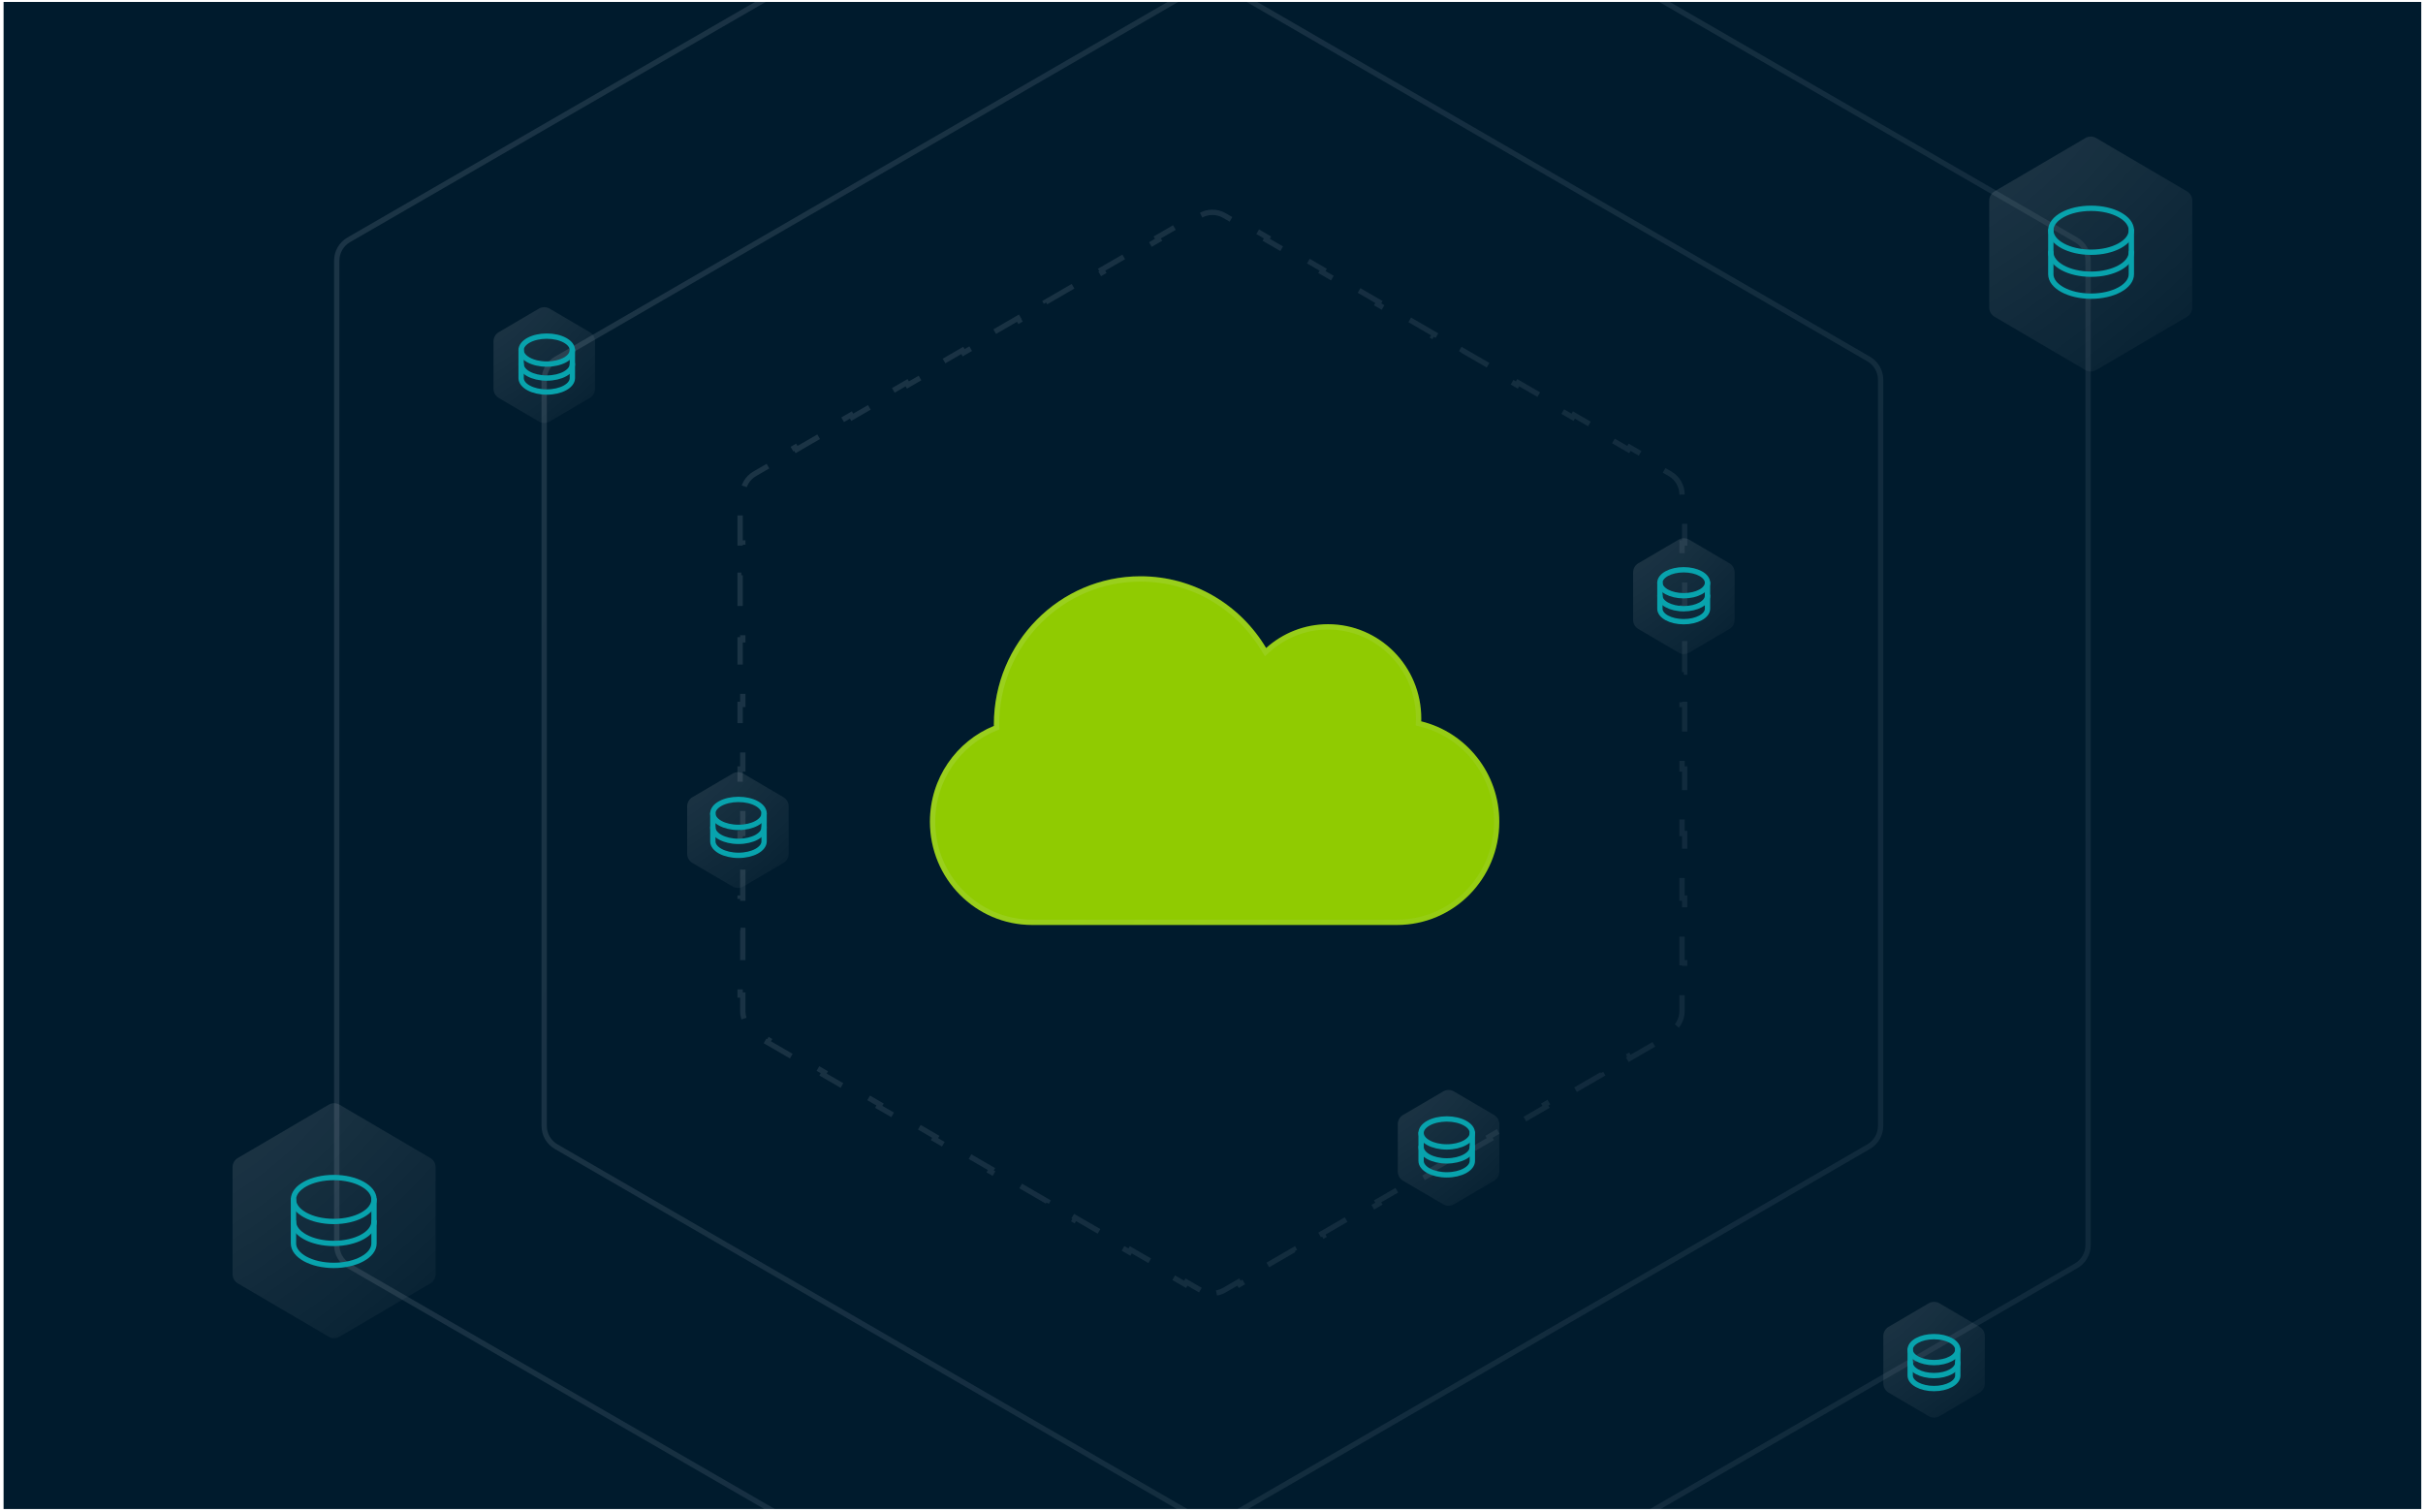 <?xml version="1.0" encoding="UTF-8"?> <svg xmlns="http://www.w3.org/2000/svg" width="455" height="284" viewBox="0 0 455 284" fill="none"><g clip-path="url(#clip0_6974_39634)"><rect width="454" height="283" transform="translate(0.672 0.364)" fill="#001B2D"></rect><path d="M266.88 135.449C266.884 135.266 266.893 135.087 266.893 134.903C266.893 125.133 259.054 117.211 249.385 117.211C244.921 117.211 240.851 118.903 237.759 121.678C232.941 113.608 224.18 108.211 214.171 108.211C198.962 108.211 186.632 120.671 186.632 136.04C186.632 136.129 186.636 136.219 186.641 136.309C179.594 139.182 174.625 146.15 174.625 154.296C174.625 165.006 183.217 173.688 193.816 173.688H262.353C272.952 173.688 281.544 165.006 281.544 154.296C281.544 145.161 275.295 137.508 266.88 135.449Z" fill="url(#paint0_linear_6974_39634)"></path><path d="M266.38 135.437L266.37 135.839L266.761 135.935C274.954 137.939 281.044 145.394 281.044 154.296C281.044 164.735 272.671 173.188 262.353 173.188H193.816C183.498 173.188 175.125 164.735 175.125 154.296C175.125 146.358 179.967 139.57 186.829 136.772L187.158 136.638L187.14 136.284C187.136 136.192 187.132 136.115 187.132 136.04C187.132 120.942 199.243 108.711 214.171 108.711C223.995 108.711 232.597 114.008 237.33 121.934L237.642 122.456L238.093 122.05C241.097 119.354 245.05 117.711 249.385 117.711C258.773 117.711 266.393 125.404 266.393 134.903C266.393 135.017 266.39 135.123 266.386 135.237C266.384 135.3 266.382 135.366 266.38 135.437Z" stroke="url(#paint1_linear_6974_39634)" stroke-opacity="0.3"></path><path d="M225.413 242.254L222.798 240.739L222.547 241.172L217.317 238.141L217.568 237.708L212.337 234.678L212.087 235.11L206.856 232.08L207.107 231.647L201.877 228.616L201.626 229.049L196.396 226.018L196.646 225.586L191.416 222.555L191.165 222.988L185.935 219.957L186.186 219.524L180.955 216.494L180.705 216.926L175.475 213.896L175.725 213.463L170.495 210.433L170.244 210.865L165.014 207.835L165.265 207.402L160.034 204.371L159.784 204.804L154.553 201.773L154.804 201.341L149.574 198.31L149.323 198.743L144.093 195.712L144.343 195.279L141.728 193.764C140.339 192.959 139.484 191.476 139.484 189.87V186.839H138.984V180.776H139.484V174.712H138.984V168.649H139.484V162.586H138.984V156.523H139.484V150.459H138.984V144.396H139.484V138.333H138.984V132.27H139.484V126.207H138.984V120.143H139.484V114.08H138.984V108.017H139.484V101.954H138.984V95.89H139.484V92.859C139.484 91.254 140.339 89.77 141.728 88.965L144.343 87.45L144.093 87.017L149.323 83.987L149.574 84.419L154.804 81.389L154.553 80.956L159.784 77.925L160.034 78.358L165.265 75.327L165.014 74.895L170.244 71.864L170.495 72.297L175.725 69.266L175.475 68.833L180.705 65.803L180.955 66.235L186.186 63.205L185.935 62.772L191.165 59.742L191.416 60.174L196.646 57.144L196.396 56.711L201.626 53.68L201.877 54.113L207.107 51.082L206.856 50.65L212.087 47.619L212.337 48.052L217.568 45.021L217.317 44.588L222.547 41.558L222.798 41.99L225.413 40.475C226.808 39.666 228.53 39.666 229.925 40.475L232.54 41.99L232.791 41.558L238.021 44.588L237.771 45.021L243.001 48.052L243.252 47.619L248.482 50.65L248.231 51.082L253.461 54.113L253.712 53.68L258.942 56.711L258.692 57.144L263.922 60.174L264.173 59.742L269.403 62.772L269.152 63.205L274.383 66.235L274.633 65.803L279.864 68.833L279.613 69.266L284.843 72.297L285.094 71.864L290.324 74.895L290.074 75.327L295.304 78.358L295.554 77.925L300.785 80.956L300.534 81.389L305.764 84.419L306.015 83.987L311.245 87.017L310.995 87.45L313.61 88.965C314.999 89.77 315.854 91.254 315.854 92.859V95.89H316.354V101.954H315.854V108.017H316.354V114.08H315.854V120.143H316.354V126.207H315.854V132.27H316.354V138.333H315.854V144.396H316.354V150.459H315.854V156.523H316.354V162.586H315.854V168.649H316.354V174.712H315.854V180.776H316.354V186.839H315.854V189.87C315.854 191.476 314.999 192.959 313.61 193.764L310.995 195.279L311.245 195.712L306.015 198.743L305.764 198.31L300.534 201.341L300.785 201.773L295.554 204.804L295.304 204.371L290.074 207.402L290.324 207.835L285.094 210.865L284.843 210.433L279.613 213.463L279.864 213.896L274.633 216.926L274.383 216.494L269.152 219.524L269.403 219.957L264.173 222.988L263.922 222.555L258.692 225.586L258.942 226.018L253.712 229.049L253.461 228.616L248.231 231.647L248.482 232.08L243.252 235.11L243.001 234.678L237.771 237.708L238.021 238.141L232.791 241.172L232.54 240.739L229.925 242.254C228.53 243.063 226.808 243.063 225.413 242.254Z" stroke="url(#paint2_linear_6974_39634)" stroke-opacity="0.3" stroke-dasharray="6 6"></path><path d="M353.151 71.31V211.418C353.151 213.024 352.296 214.508 350.906 215.313L229.924 285.355C228.529 286.162 226.81 286.162 225.415 285.355L104.433 215.313C103.043 214.508 102.188 213.024 102.188 211.418V71.31C102.188 69.704 103.043 68.22 104.433 67.415L225.415 -2.627C226.809 -3.434 228.529 -3.434 229.924 -2.627L350.906 67.415C352.296 68.22 353.151 69.704 353.151 71.31Z" stroke="url(#paint3_linear_6974_39634)" stroke-opacity="0.3"></path><path d="M392.108 48.934V233.794C392.108 235.401 391.251 236.886 389.86 237.69L229.923 330.116C228.53 330.921 226.813 330.921 225.42 330.116L65.483 237.69C64.091 236.886 63.234 235.401 63.234 233.794V48.934C63.234 47.327 64.091 45.842 65.483 45.038L225.42 -47.388C226.813 -48.193 228.53 -48.193 229.923 -47.388L389.86 45.038C391.251 45.842 392.108 47.327 392.108 48.934Z" stroke="url(#paint4_linear_6974_39634)" stroke-opacity="0.3"></path><g filter="url(#filter0_b_6974_39634)"><path d="M374.535 35.936C373.923 36.295 373.547 36.951 373.547 37.661V57.752C373.547 58.462 373.923 59.118 374.535 59.477L391.602 69.491C392.227 69.858 393.001 69.858 393.626 69.491L410.685 59.477C411.297 59.118 411.673 58.462 411.673 57.753V37.66C411.673 36.951 411.297 36.295 410.685 35.936L393.626 25.922C393.001 25.555 392.227 25.555 391.602 25.922L374.535 35.936Z" fill="url(#paint5_radial_6974_39634)" fill-opacity="0.2"></path></g><g filter="url(#filter1_b_6974_39634)"><path d="M44.66 217.449C44.048 217.808 43.672 218.465 43.672 219.174V239.266C43.672 239.976 44.048 240.632 44.66 240.991L61.727 251.005C62.352 251.371 63.126 251.371 63.751 251.004L80.81 240.991C81.422 240.632 81.798 239.976 81.798 239.266V219.174C81.798 218.465 81.422 217.808 80.81 217.449L63.751 207.436C63.126 207.069 62.352 207.069 61.727 207.436L44.66 217.449Z" fill="url(#paint6_radial_6974_39634)" fill-opacity="0.2"></path></g><g filter="url(#filter2_b_6974_39634)"><path d="M130.027 149.694C129.415 150.053 129.039 150.709 129.039 151.419V160.319C129.039 161.029 129.415 161.685 130.027 162.044L137.56 166.464C138.185 166.831 138.96 166.831 139.585 166.464L147.115 162.044C147.726 161.685 148.102 161.029 148.102 160.319V151.418C148.102 150.709 147.726 150.053 147.115 149.694L139.585 145.274C138.96 144.907 138.185 144.907 137.56 145.274L130.027 149.694Z" fill="url(#paint7_radial_6974_39634)" fill-opacity="0.2"></path></g><g filter="url(#filter3_b_6974_39634)"><path d="M307.66 105.766C307.048 106.125 306.672 106.781 306.672 107.491V116.391C306.672 117.101 307.048 117.757 307.66 118.116L315.193 122.536C315.818 122.903 316.593 122.903 317.218 122.536L324.747 118.116C325.359 117.757 325.735 117.101 325.735 116.392V107.491C325.735 106.781 325.359 106.125 324.747 105.766L317.218 101.346C316.593 100.979 315.818 100.979 315.193 101.346L307.66 105.766Z" fill="url(#paint8_radial_6974_39634)" fill-opacity="0.2"></path></g><g filter="url(#filter4_b_6974_39634)"><path d="M354.644 249.153C354.032 249.512 353.656 250.169 353.656 250.878V259.779C353.656 260.488 354.032 261.145 354.644 261.504L362.178 265.924C362.803 266.29 363.577 266.29 364.202 265.923L371.732 261.504C372.344 261.145 372.719 260.488 372.719 259.779V250.878C372.719 250.168 372.344 249.512 371.732 249.153L364.202 244.733C363.577 244.366 362.803 244.366 362.178 244.733L354.644 249.153Z" fill="url(#paint9_radial_6974_39634)" fill-opacity="0.2"></path></g><g filter="url(#filter5_b_6974_39634)"><path d="M93.66 62.378C93.048 62.737 92.672 63.394 92.672 64.103V73.004C92.672 73.713 93.048 74.37 93.66 74.729L101.193 79.149C101.818 79.515 102.593 79.515 103.218 79.148L110.747 74.729C111.359 74.37 111.735 73.713 111.735 73.004V64.103C111.735 63.394 111.359 62.737 110.747 62.378L103.218 57.958C102.593 57.592 101.818 57.592 101.193 57.958L93.66 62.378Z" fill="url(#paint10_radial_6974_39634)" fill-opacity="0.2"></path></g><g filter="url(#filter6_b_6974_39634)"><path d="M263.472 209.369C262.86 209.728 262.484 210.385 262.484 211.094V219.995C262.484 220.704 262.86 221.361 263.472 221.72L271.006 226.14C271.631 226.507 272.405 226.507 273.03 226.14L280.56 221.72C281.172 221.361 281.547 220.705 281.547 219.995V211.094C281.547 210.385 281.172 209.728 280.56 209.369L273.03 204.95C272.405 204.583 271.631 204.583 271.006 204.949L263.472 209.369Z" fill="url(#paint11_radial_6974_39634)" fill-opacity="0.2"></path></g><path d="M102.672 68.364C105.33 68.364 107.484 67.189 107.484 65.739C107.484 64.29 105.33 63.114 102.672 63.114C100.014 63.114 97.859 64.29 97.859 65.739C97.859 67.189 100.014 68.364 102.672 68.364Z" stroke="#08A3AD" stroke-linecap="round" stroke-linejoin="round"></path><path d="M97.859 65.739V68.364C97.859 69.814 100.014 70.989 102.672 70.989C105.33 70.989 107.484 69.814 107.484 68.364V65.739" stroke="#08A3AD" stroke-linecap="round" stroke-linejoin="round"></path><path d="M97.859 68.364V70.989C97.859 72.439 100.014 73.614 102.672 73.614C105.33 73.614 107.484 72.439 107.484 70.989V68.364" stroke="#08A3AD" stroke-linecap="round" stroke-linejoin="round"></path><path d="M138.672 155.364C141.33 155.364 143.484 154.189 143.484 152.739C143.484 151.29 141.33 150.114 138.672 150.114C136.014 150.114 133.859 151.29 133.859 152.739C133.859 154.189 136.014 155.364 138.672 155.364Z" stroke="#08A3AD" stroke-linecap="round" stroke-linejoin="round"></path><path d="M133.859 152.739V155.364C133.859 156.813 136.014 157.989 138.672 157.989C141.33 157.989 143.484 156.813 143.484 155.364V152.739" stroke="#08A3AD" stroke-linecap="round" stroke-linejoin="round"></path><path d="M133.859 155.364V157.989C133.859 159.438 136.014 160.614 138.672 160.614C141.33 160.614 143.484 159.438 143.484 157.989V155.364" stroke="#08A3AD" stroke-linecap="round" stroke-linejoin="round"></path><path d="M271.672 215.364C274.33 215.364 276.484 214.189 276.484 212.739C276.484 211.29 274.33 210.114 271.672 210.114C269.014 210.114 266.859 211.29 266.859 212.739C266.859 214.189 269.014 215.364 271.672 215.364Z" stroke="#08A3AD" stroke-linecap="round" stroke-linejoin="round"></path><path d="M266.859 212.739V215.364C266.859 216.813 269.014 217.989 271.672 217.989C274.33 217.989 276.484 216.813 276.484 215.364V212.739" stroke="#08A3AD" stroke-linecap="round" stroke-linejoin="round"></path><path d="M266.859 215.364V217.989C266.859 219.438 269.014 220.614 271.672 220.614C274.33 220.614 276.484 219.438 276.484 217.989V215.364" stroke="#08A3AD" stroke-linecap="round" stroke-linejoin="round"></path><path d="M316.172 111.864C318.64 111.864 320.641 110.773 320.641 109.427C320.641 108.081 318.64 106.989 316.172 106.989C313.704 106.989 311.703 108.081 311.703 109.427C311.703 110.773 313.704 111.864 316.172 111.864Z" stroke="#08A3AD" stroke-linecap="round" stroke-linejoin="round"></path><path d="M311.703 109.427V111.864C311.703 113.21 313.704 114.302 316.172 114.302C318.64 114.302 320.641 113.21 320.641 111.864V109.427" stroke="#08A3AD" stroke-linecap="round" stroke-linejoin="round"></path><path d="M311.703 111.864V114.302C311.703 115.647 313.704 116.739 316.172 116.739C318.64 116.739 320.641 115.647 320.641 114.302V111.864" stroke="#08A3AD" stroke-linecap="round" stroke-linejoin="round"></path><path d="M363.172 255.864C365.64 255.864 367.641 254.773 367.641 253.427C367.641 252.081 365.64 250.989 363.172 250.989C360.704 250.989 358.703 252.081 358.703 253.427C358.703 254.773 360.704 255.864 363.172 255.864Z" stroke="#08A3AD" stroke-linecap="round" stroke-linejoin="round"></path><path d="M358.703 253.427V255.864C358.703 257.21 360.704 258.302 363.172 258.302C365.64 258.302 367.641 257.21 367.641 255.864V253.427" stroke="#08A3AD" stroke-linecap="round" stroke-linejoin="round"></path><path d="M358.703 255.864V258.302C358.703 259.647 360.704 260.739 363.172 260.739C365.64 260.739 367.641 259.647 367.641 258.302V255.864" stroke="#08A3AD" stroke-linecap="round" stroke-linejoin="round"></path><path d="M62.672 229.364C66.849 229.364 70.234 227.517 70.234 225.239C70.234 222.961 66.849 221.114 62.672 221.114C58.495 221.114 55.109 222.961 55.109 225.239C55.109 227.517 58.495 229.364 62.672 229.364Z" stroke="#08A3AD" stroke-linecap="round" stroke-linejoin="round"></path><path d="M55.109 225.239V229.364C55.109 231.642 58.495 233.489 62.672 233.489C66.848 233.489 70.234 231.642 70.234 229.364V225.239" stroke="#08A3AD" stroke-linecap="round" stroke-linejoin="round"></path><path d="M55.109 229.364V233.489C55.109 235.767 58.495 237.614 62.672 237.614C66.848 237.614 70.234 235.767 70.234 233.489V229.364" stroke="#08A3AD" stroke-linecap="round" stroke-linejoin="round"></path><path d="M392.672 47.364C396.849 47.364 400.234 45.517 400.234 43.239C400.234 40.961 396.849 39.114 392.672 39.114C388.495 39.114 385.109 40.961 385.109 43.239C385.109 45.517 388.495 47.364 392.672 47.364Z" stroke="#08A3AD" stroke-linecap="round" stroke-linejoin="round"></path><path d="M385.109 43.239V47.364C385.109 49.642 388.495 51.489 392.672 51.489C396.848 51.489 400.234 49.642 400.234 47.364V43.239" stroke="#08A3AD" stroke-linecap="round" stroke-linejoin="round"></path><path d="M385.109 47.364V51.489C385.109 53.767 388.495 55.614 392.672 55.614C396.848 55.614 400.234 53.767 400.234 51.489V47.364" stroke="#08A3AD" stroke-linecap="round" stroke-linejoin="round"></path></g><defs><filter id="filter0_b_6974_39634" x="362.547" y="14.647" width="60.125" height="66.119" filterUnits="userSpaceOnUse" color-interpolation-filters="sRGB"><feFlood flood-opacity="0" result="BackgroundImageFix"></feFlood><feGaussianBlur in="BackgroundImageFix" stdDeviation="5.5"></feGaussianBlur><feComposite in2="SourceAlpha" operator="in" result="effect1_backgroundBlur_6974_39634"></feComposite><feBlend mode="normal" in="SourceGraphic" in2="effect1_backgroundBlur_6974_39634" result="shape"></feBlend></filter><filter id="filter1_b_6974_39634" x="32.672" y="196.161" width="60.125" height="66.119" filterUnits="userSpaceOnUse" color-interpolation-filters="sRGB"><feFlood flood-opacity="0" result="BackgroundImageFix"></feFlood><feGaussianBlur in="BackgroundImageFix" stdDeviation="5.5"></feGaussianBlur><feComposite in2="SourceAlpha" operator="in" result="effect1_backgroundBlur_6974_39634"></feComposite><feBlend mode="normal" in="SourceGraphic" in2="effect1_backgroundBlur_6974_39634" result="shape"></feBlend></filter><filter id="filter2_b_6974_39634" x="118.039" y="133.999" width="41.062" height="43.74" filterUnits="userSpaceOnUse" color-interpolation-filters="sRGB"><feFlood flood-opacity="0" result="BackgroundImageFix"></feFlood><feGaussianBlur in="BackgroundImageFix" stdDeviation="5.5"></feGaussianBlur><feComposite in2="SourceAlpha" operator="in" result="effect1_backgroundBlur_6974_39634"></feComposite><feBlend mode="normal" in="SourceGraphic" in2="effect1_backgroundBlur_6974_39634" result="shape"></feBlend></filter><filter id="filter3_b_6974_39634" x="295.672" y="90.071" width="41.062" height="43.74" filterUnits="userSpaceOnUse" color-interpolation-filters="sRGB"><feFlood flood-opacity="0" result="BackgroundImageFix"></feFlood><feGaussianBlur in="BackgroundImageFix" stdDeviation="5.5"></feGaussianBlur><feComposite in2="SourceAlpha" operator="in" result="effect1_backgroundBlur_6974_39634"></feComposite><feBlend mode="normal" in="SourceGraphic" in2="effect1_backgroundBlur_6974_39634" result="shape"></feBlend></filter><filter id="filter4_b_6974_39634" x="342.656" y="233.458" width="41.062" height="43.74" filterUnits="userSpaceOnUse" color-interpolation-filters="sRGB"><feFlood flood-opacity="0" result="BackgroundImageFix"></feFlood><feGaussianBlur in="BackgroundImageFix" stdDeviation="5.5"></feGaussianBlur><feComposite in2="SourceAlpha" operator="in" result="effect1_backgroundBlur_6974_39634"></feComposite><feBlend mode="normal" in="SourceGraphic" in2="effect1_backgroundBlur_6974_39634" result="shape"></feBlend></filter><filter id="filter5_b_6974_39634" x="81.672" y="46.683" width="41.062" height="43.74" filterUnits="userSpaceOnUse" color-interpolation-filters="sRGB"><feFlood flood-opacity="0" result="BackgroundImageFix"></feFlood><feGaussianBlur in="BackgroundImageFix" stdDeviation="5.5"></feGaussianBlur><feComposite in2="SourceAlpha" operator="in" result="effect1_backgroundBlur_6974_39634"></feComposite><feBlend mode="normal" in="SourceGraphic" in2="effect1_backgroundBlur_6974_39634" result="shape"></feBlend></filter><filter id="filter6_b_6974_39634" x="251.484" y="193.674" width="41.062" height="43.74" filterUnits="userSpaceOnUse" color-interpolation-filters="sRGB"><feFlood flood-opacity="0" result="BackgroundImageFix"></feFlood><feGaussianBlur in="BackgroundImageFix" stdDeviation="5.5"></feGaussianBlur><feComposite in2="SourceAlpha" operator="in" result="effect1_backgroundBlur_6974_39634"></feComposite><feBlend mode="normal" in="SourceGraphic" in2="effect1_backgroundBlur_6974_39634" result="shape"></feBlend></filter><linearGradient id="paint0_linear_6974_39634" x1="174.111" y1="140.928" x2="281.804" y2="140.928" gradientUnits="userSpaceOnUse"><stop stop-color="#90CB01"></stop><stop offset="1" stop-color="#90CB01"></stop></linearGradient><linearGradient id="paint1_linear_6974_39634" x1="174.625" y1="108.211" x2="277.742" y2="179.21" gradientUnits="userSpaceOnUse"><stop stop-color="#EDF4FF" stop-opacity="0.4"></stop><stop offset="1" stop-color="#D9E4F6" stop-opacity="0.23"></stop></linearGradient><linearGradient id="paint2_linear_6974_39634" x1="138.984" y1="38.59" x2="361.663" y2="119.611" gradientUnits="userSpaceOnUse"><stop stop-color="#EDF4FF" stop-opacity="0.4"></stop><stop offset="1" stop-color="#D9E4F6" stop-opacity="0.23"></stop></linearGradient><linearGradient id="paint3_linear_6974_39634" x1="101.688" y1="-4.51" x2="417.953" y2="110.661" gradientUnits="userSpaceOnUse"><stop stop-color="#EDF4FF" stop-opacity="0.4"></stop><stop offset="1" stop-color="#D9E4F6" stop-opacity="0.23"></stop></linearGradient><linearGradient id="paint4_linear_6974_39634" x1="62.734" y1="-49.267" x2="476.615" y2="101.727" gradientUnits="userSpaceOnUse"><stop stop-color="#EDF4FF" stop-opacity="0.4"></stop><stop offset="1" stop-color="#D9E4F6" stop-opacity="0.23"></stop></linearGradient><radialGradient id="paint5_radial_6974_39634" cx="0" cy="0" r="1" gradientUnits="userSpaceOnUse" gradientTransform="translate(373.547 25.328) rotate(49.574) scale(58.794 133.268)"><stop stop-color="white" stop-opacity="0.6"></stop><stop offset="1" stop-color="white" stop-opacity="0.1"></stop></radialGradient><radialGradient id="paint6_radial_6974_39634" cx="0" cy="0" r="1" gradientUnits="userSpaceOnUse" gradientTransform="translate(43.672 206.842) rotate(49.574) scale(58.794 133.268)"><stop stop-color="white" stop-opacity="0.6"></stop><stop offset="1" stop-color="white" stop-opacity="0.1"></stop></radialGradient><radialGradient id="paint7_radial_6974_39634" cx="0" cy="0" r="1" gradientUnits="userSpaceOnUse" gradientTransform="translate(129.039 144.68) rotate(49.574) scale(29.397 66.634)"><stop stop-color="white" stop-opacity="0.6"></stop><stop offset="1" stop-color="white" stop-opacity="0.1"></stop></radialGradient><radialGradient id="paint8_radial_6974_39634" cx="0" cy="0" r="1" gradientUnits="userSpaceOnUse" gradientTransform="translate(306.672 100.752) rotate(49.574) scale(29.397 66.634)"><stop stop-color="white" stop-opacity="0.6"></stop><stop offset="1" stop-color="white" stop-opacity="0.1"></stop></radialGradient><radialGradient id="paint9_radial_6974_39634" cx="0" cy="0" r="1" gradientUnits="userSpaceOnUse" gradientTransform="translate(353.656 244.139) rotate(49.574) scale(29.397 66.634)"><stop stop-color="white" stop-opacity="0.6"></stop><stop offset="1" stop-color="white" stop-opacity="0.1"></stop></radialGradient><radialGradient id="paint10_radial_6974_39634" cx="0" cy="0" r="1" gradientUnits="userSpaceOnUse" gradientTransform="translate(92.672 57.364) rotate(49.574) scale(29.397 66.634)"><stop stop-color="white" stop-opacity="0.6"></stop><stop offset="1" stop-color="white" stop-opacity="0.1"></stop></radialGradient><radialGradient id="paint11_radial_6974_39634" cx="0" cy="0" r="1" gradientUnits="userSpaceOnUse" gradientTransform="translate(262.484 204.355) rotate(49.574) scale(29.397 66.634)"><stop stop-color="white" stop-opacity="0.6"></stop><stop offset="1" stop-color="white" stop-opacity="0.1"></stop></radialGradient><clipPath id="clip0_6974_39634"><rect width="454" height="283" fill="white" transform="translate(0.672 0.364)"></rect></clipPath></defs></svg> 